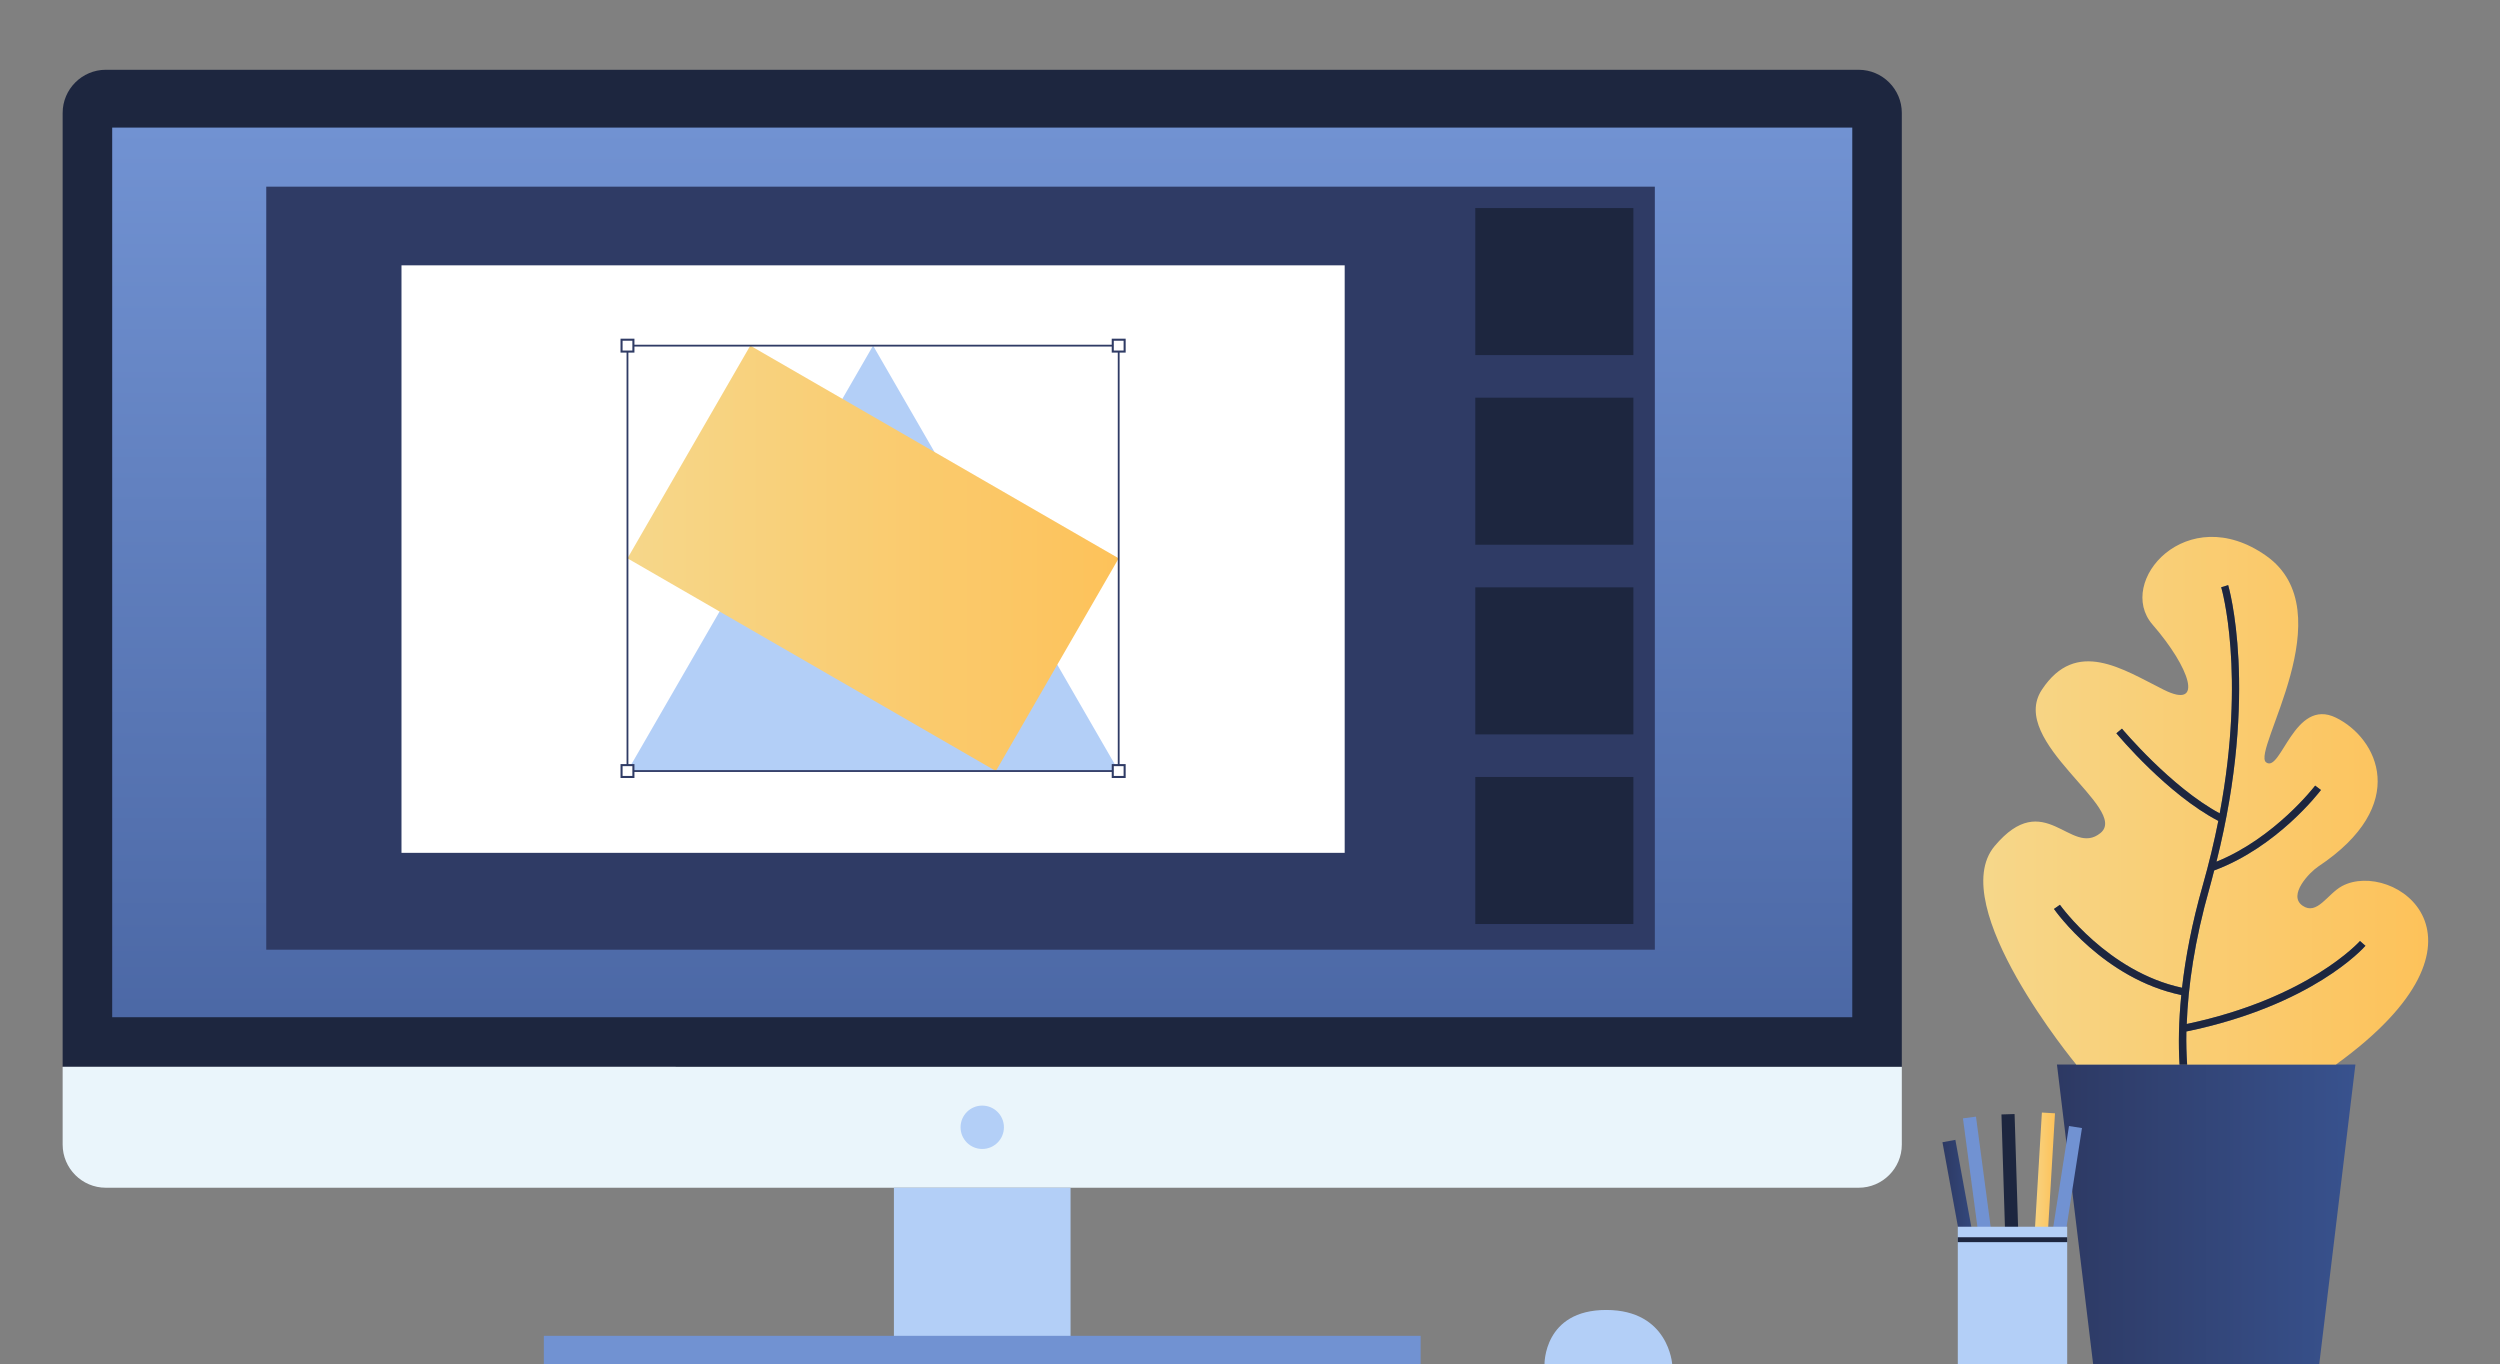 <?xml version="1.0" encoding="utf-8"?>
<!-- Generator: Adobe Illustrator 16.0.0, SVG Export Plug-In . SVG Version: 6.00 Build 0)  -->
<!DOCTYPE svg PUBLIC "-//W3C//DTD SVG 1.1//EN" "http://www.w3.org/Graphics/SVG/1.1/DTD/svg11.dtd">
<svg version="1.1" id="Layer_1" xmlns="http://www.w3.org/2000/svg" xmlns:xlink="http://www.w3.org/1999/xlink" x="0px" y="0px"
	 width="484px" height="264.151px" viewBox="352.5 144.5 484 264.151" enable-background="new 352.5 144.5 484 264.151"
	 xml:space="preserve">
<rect x="352.5" y="144.5" width="484" height="264.151" fill="#808080" stroke="none"/>
<g>
	<g>
		<g>
			<g>
				<path fill="#1D263F" d="M720.691,166.354c0-4.589-3.755-8.344-8.344-8.344H372.973c-4.59,0-8.344,3.754-8.344,8.344v184.686
					h356.063V166.354z"/>
				<path fill="#EAF5FB" d="M364.629,351.039V366.1c0,4.589,3.754,8.344,8.344,8.344h339.375c4.589,0,8.344-3.755,8.344-8.344
					v-15.061H364.629z"/>
			</g>
			<linearGradient id="SVGID_1_" gradientUnits="userSpaceOnUse" x1="542.66" y1="432.659" x2="542.66" y2="169.07">
				<stop  offset="0" style="stop-color:#38528E"/>
				<stop  offset="1" style="stop-color:#7192D2"/>
			</linearGradient>
			<rect x="374.221" y="169.203" fill="url(#SVGID_1_)" width="336.88" height="172.229"/>
			<rect x="525.562" y="374.444" fill="#B3CFF7" width="34.196" height="34.197"/>
			<circle fill="#B3CFF7" cx="542.662" cy="362.742" r="4.198"/>
		</g>
		<rect x="404.047" y="180.638" fill="#2F3B65" width="268.831" height="147.724"/>
		<rect x="457.786" y="403.116" fill="#7192D2" width="169.751" height="5.525"/>
		<rect x="430.229" y="195.869" fill="#FFFFFF" width="182.602" height="113.741"/>
		<g>
			<polygon fill="#B3CFF7" points="473.979,293.774 521.528,211.416 569.078,293.774 			"/>
			<linearGradient id="SVGID_2_" gradientUnits="userSpaceOnUse" x1="473.979" y1="252.595" x2="569.078" y2="252.595">
				<stop  offset="0" style="stop-color:#F6D78A"/>
				<stop  offset="1" style="stop-color:#FDC25A"/>
			</linearGradient>
			<polygon fill="url(#SVGID_2_)" points="497.754,211.416 473.979,252.595 545.303,293.774 569.078,252.595 			"/>
			
				<rect x="473.979" y="211.416" fill="none" stroke="#2F3B65" stroke-width="0.353" stroke-miterlimit="10" width="95.099" height="82.358"/>
			<g>
				
					<rect x="472.832" y="210.268" fill="#FFFFFF" stroke="#2F3B65" stroke-width="0.4" stroke-miterlimit="10" width="2.295" height="2.296"/>
				
					<rect x="472.832" y="292.626" fill="#FFFFFF" stroke="#2F3B65" stroke-width="0.4" stroke-miterlimit="10" width="2.295" height="2.296"/>
				
					<rect x="567.931" y="210.268" fill="#FFFFFF" stroke="#2F3B65" stroke-width="0.4" stroke-miterlimit="10" width="2.298" height="2.296"/>
				
					<rect x="567.931" y="292.626" fill="#FFFFFF" stroke="#2F3B65" stroke-width="0.4" stroke-miterlimit="10" width="2.298" height="2.296"/>
			</g>
		</g>
		<rect x="638.114" y="184.777" fill="#1D263F" width="30.61" height="28.466"/>
		<rect x="638.114" y="221.492" fill="#1D263F" width="30.61" height="28.467"/>
		<rect x="638.114" y="258.208" fill="#1D263F" width="30.61" height="28.466"/>
		<rect x="638.114" y="294.922" fill="#1D263F" width="30.61" height="28.467"/>
	</g>
	<path fill="#B3CFF7" d="M651.515,408.651c0,0-0.21-10.542,11.944-10.542c12.153,0,12.781,10.542,12.781,10.542H651.515z"/>
	<g>
		<linearGradient id="SVGID_3_" gradientUnits="userSpaceOnUse" x1="750.725" y1="379.616" x2="808.508" y2="379.616">
			<stop  offset="0" style="stop-color:#2D3963"/>
			<stop  offset="1" style="stop-color:#38528E"/>
		</linearGradient>
		<polygon fill="url(#SVGID_3_)" points="808.508,350.591 750.725,350.591 757.736,408.641 801.5,408.641 		"/>
		<g>
			<linearGradient id="SVGID_4_" gradientUnits="userSpaceOnUse" x1="736.463" y1="299.517" x2="822.594" y2="299.517">
				<stop  offset="0" style="stop-color:#F6D78A"/>
				<stop  offset="1" style="stop-color:#FDC25A"/>
			</linearGradient>
			<path fill="url(#SVGID_4_)" d="M805.903,316.054c-2.813,1.519-4.833,5.756-7.646,3.775c-2.893-2.039,1.374-6.452,3.047-7.564
				c17.945-11.935,11.528-24.862,3.432-28.825c-8.1-3.964-10.639,10.81-13.521,8.647c-2.886-2.162,15.352-29.186,0-39.996
				c-15.355-10.811-29.188,5.044-21.981,13.332c7.207,8.287,10.089,16.574,2.161,12.611c-7.926-3.963-16.936-10.089-23.593,0
				c-6.654,10.089,17.106,23.061,11.343,27.745c-5.765,4.685-10.811-9.008-20.487,2.522c-9.681,11.531,15.802,42.29,15.802,42.29
				s10.419,0,19.999,0c-0.229-3.87-0.168-8.348,0.34-13.451c-14.98-3.12-24.255-16.107-24.65-16.667l1.154-0.807
				c0.093,0.132,9.292,12.995,23.641,16.064c0.663-5.821,1.89-12.377,3.999-19.782c1.246-4.385,2.239-8.562,3.026-12.521
				c-9.846-5.131-19.333-16.474-19.738-16.962l1.082-0.899c0.096,0.117,9.456,11.298,18.921,16.404
				c5.121-27.198,0.354-43.59,0.295-43.777l1.347-0.41c0.065,0.21,6.008,20.566-2.268,53.543
				c11.319-4.585,19.031-14.628,19.11-14.732l1.123,0.849c-0.344,0.452-8.457,11.043-20.676,15.577
				c-0.293,1.104-0.55,2.181-0.873,3.313c-2.958,10.389-4.17,19.149-4.441,26.41c23.575-4.967,33.444-15.95,33.541-16.063
				l1.061,0.924c-0.415,0.474-10.332,11.566-34.67,16.595c-0.049,2.313,0.023,4.409,0.147,6.392c14.094,0,28.807,0,28.807,0
				C838.589,326.13,815.693,310.771,805.903,316.054z"/>
			<path fill="#1D263F" d="M810.451,327.604l-1.061-0.924c-0.097,0.113-9.966,11.096-33.541,16.063
				c0.271-7.261,1.483-16.021,4.441-26.41c0.323-1.131,0.58-2.208,0.873-3.313c12.219-4.534,20.332-15.125,20.676-15.577
				l-1.123-0.849c-0.079,0.104-7.791,10.147-19.11,14.732c8.275-32.977,2.333-53.333,2.268-53.543l-1.347,0.41
				c0.059,0.188,4.826,16.579-0.295,43.777c-9.465-5.106-18.825-16.288-18.921-16.404l-1.082,0.899
				c0.405,0.488,9.893,11.831,19.738,16.962c-0.787,3.959-1.78,8.135-3.026,12.521c-2.109,7.405-3.336,13.961-3.999,19.782
				c-14.349-3.069-23.548-15.933-23.641-16.064l-1.154,0.807c0.396,0.56,9.67,13.547,24.65,16.667
				c-0.508,5.103-0.569,9.582-0.34,13.451c0.704,0,0.749,0,1.471,0c-0.124-1.983-0.196-4.079-0.147-6.392
				C800.119,339.17,810.036,328.079,810.451,327.604z"/>
		</g>
	</g>
	<g>
		<linearGradient id="SVGID_5_" gradientUnits="userSpaceOnUse" x1="728.558" y1="384.979" x2="738.238" y2="384.979">
			<stop  offset="0" style="stop-color:#2D3963"/>
			<stop  offset="1" style="stop-color:#38528E"/>
		</linearGradient>
		<polygon fill="url(#SVGID_5_)" points="735.734,404.782 738.238,404.323 731.059,365.176 728.558,365.635 		"/>
		
			<rect x="750.167" y="362.096" transform="matrix(-0.988 -0.154 0.154 -0.988 1434.843 875.489)" fill="#7192D2" width="2.541" height="39.8"/>
		<linearGradient id="SVGID_6_" gradientUnits="userSpaceOnUse" x1="745.435" y1="379.827" x2="750.347" y2="379.827">
			<stop  offset="0" style="stop-color:#F6D78A"/>
			<stop  offset="1" style="stop-color:#FDC25A"/>
		</linearGradient>
		<polygon fill="url(#SVGID_6_)" points="745.435,399.615 747.974,399.767 750.347,360.038 747.809,359.887 		"/>
		
			<rect x="740.849" y="360.621" transform="matrix(-1 0.031 -0.031 -1 1495.785 737.631)" fill="#1D263F" width="2.543" height="39.799"/>
		
			<rect x="734.942" y="360.622" transform="matrix(-0.991 0.132 -0.132 -0.991 1516.233 660.483)" fill="#7192D2" width="2.544" height="39.799"/>
		<rect x="731.529" y="381.996" fill="#B3CFF7" width="21.181" height="26.646"/>
		<rect x="731.529" y="384.031" fill="#1D263F" width="21.181" height="0.948"/>
	</g>
</g>
</svg>
